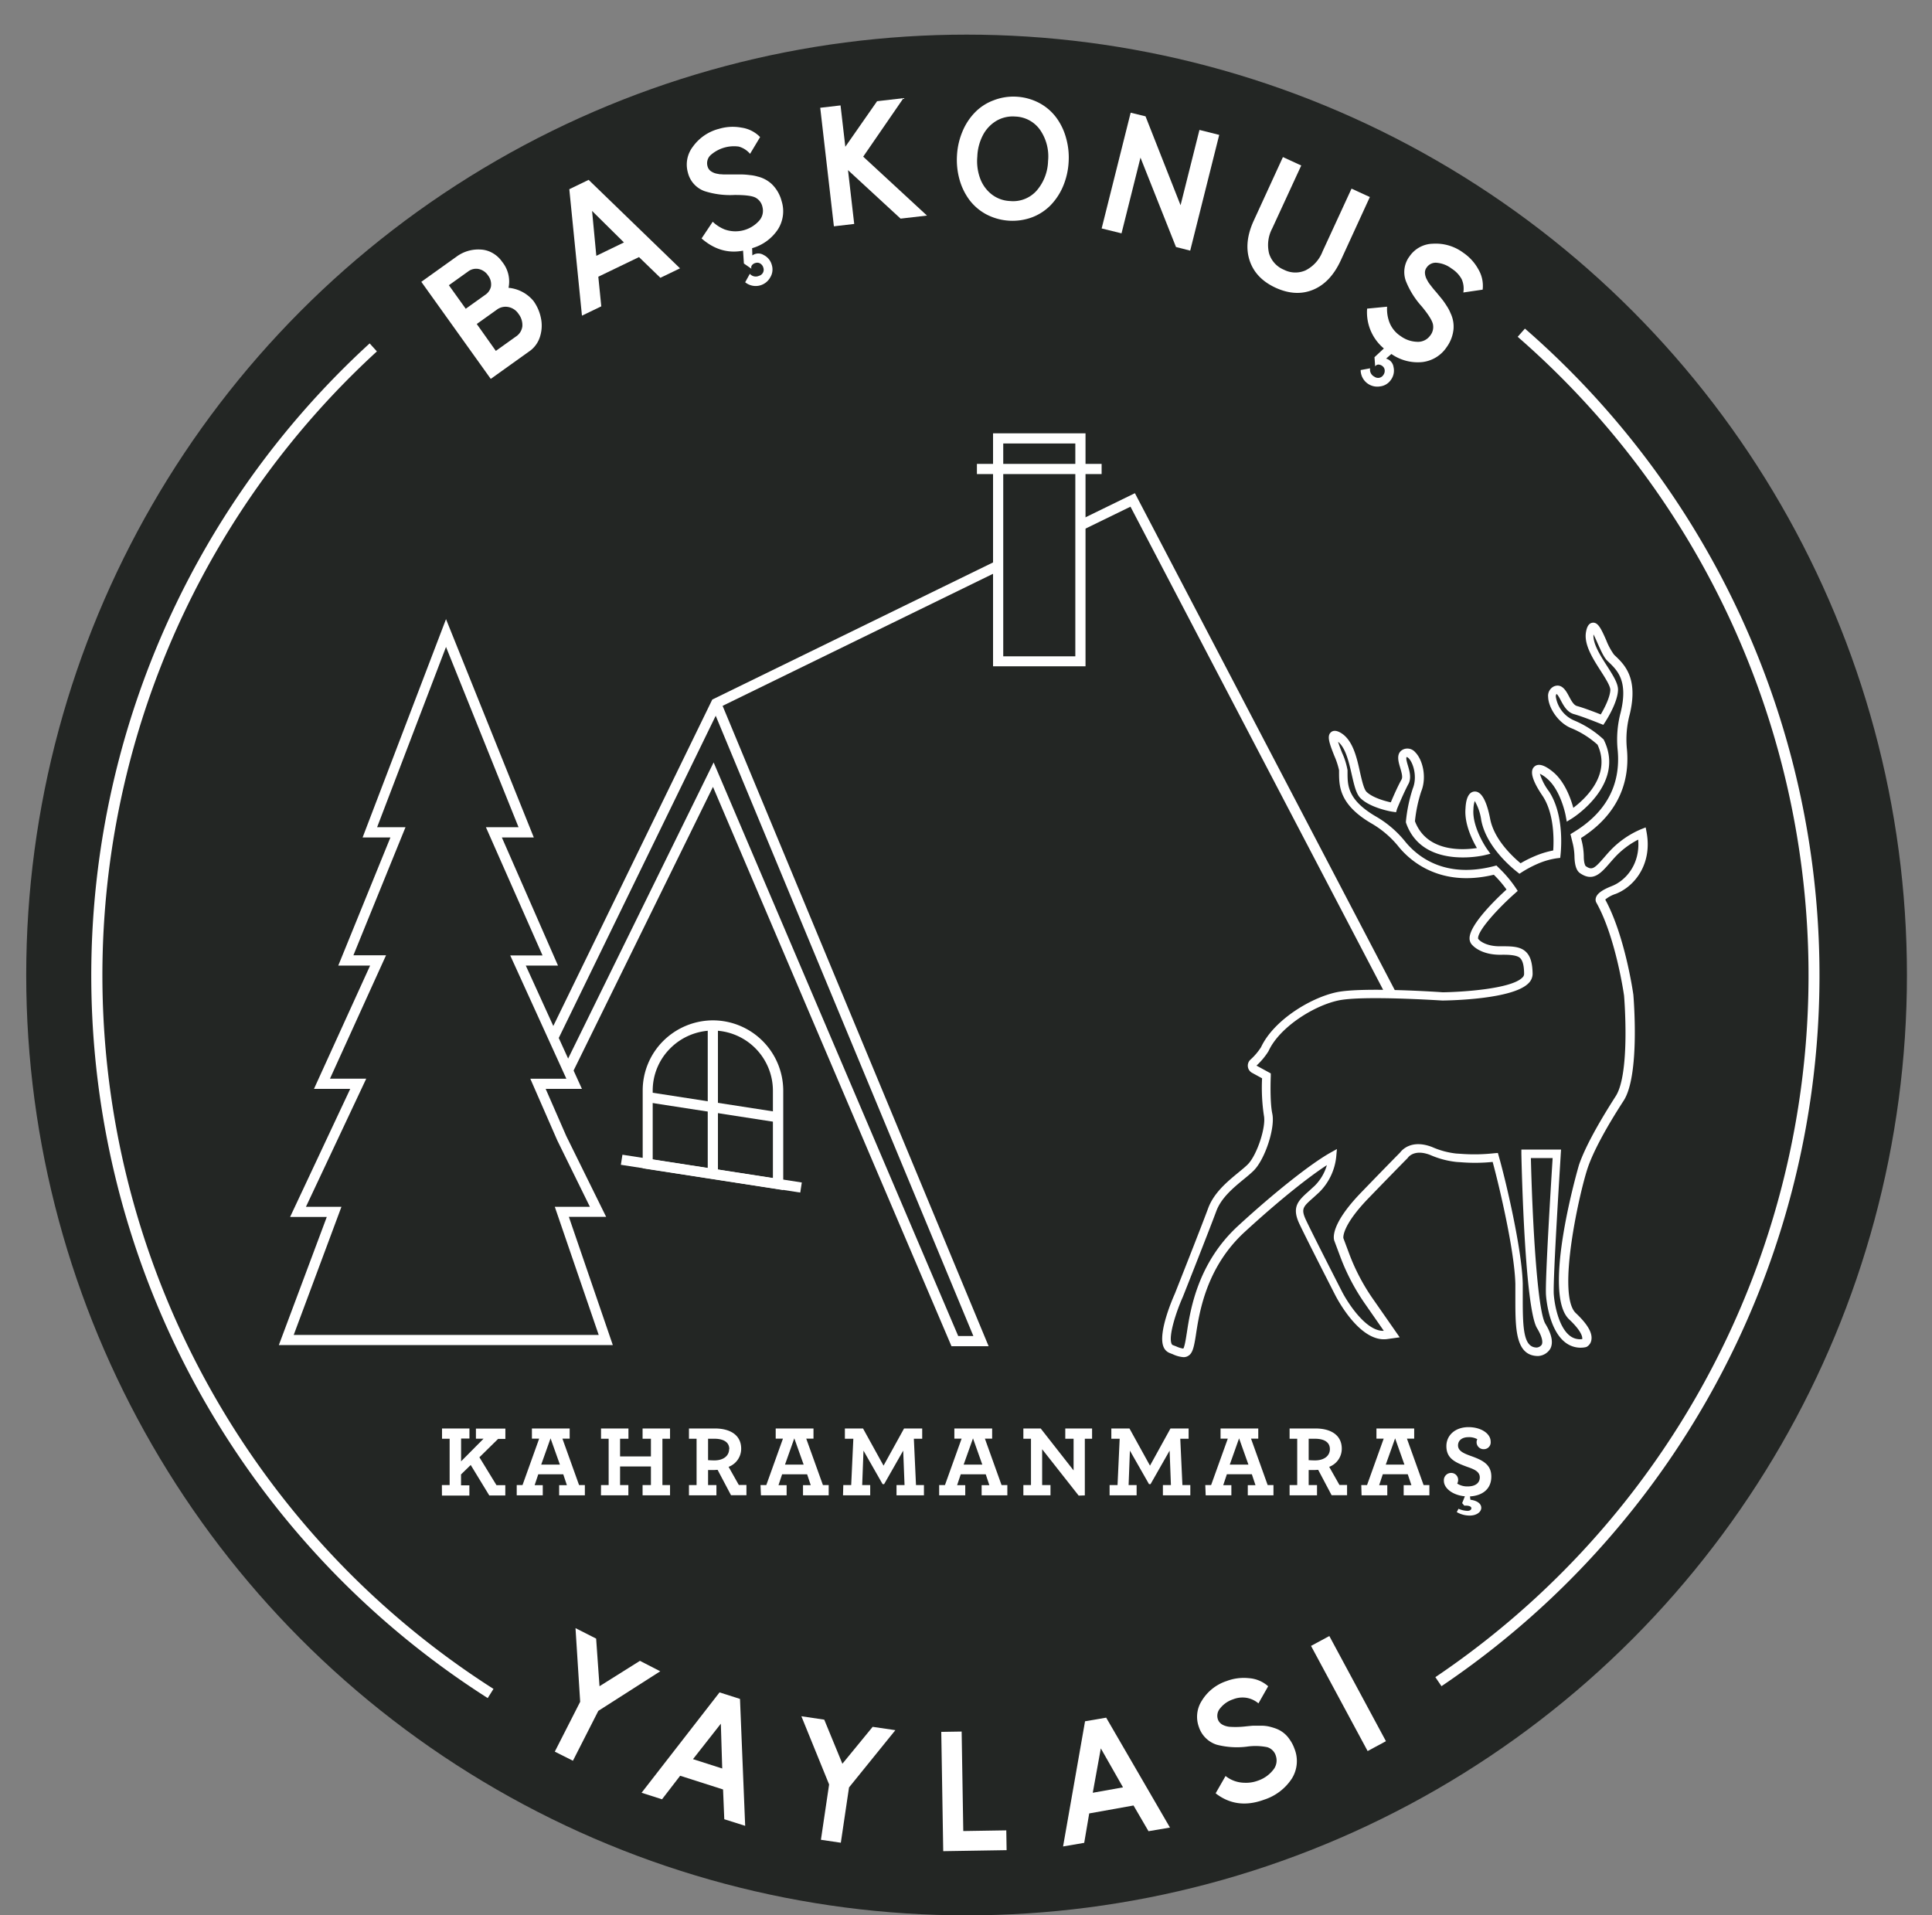 <svg id="Layer_1" data-name="Layer 1" xmlns="http://www.w3.org/2000/svg" viewBox="0 0 532.8 528.21"><rect x="0" y="0" width="532.8" height="528.21" fill="#808080" stroke="none"/><defs><style>.cls-1{fill:#232624;}.cls-2{fill:#fff;}</style></defs><title>logo4</title><circle class="cls-1" cx="266.56" cy="268.88" r="259.33"/><path class="cls-2" d="M116.19,77.72l9.87-7.06a10.1,10.1,0,0,1,6.3-1.85,7.25,7.25,0,0,1,3.37.91,7.93,7.93,0,0,1,2.75,2.48,8.6,8.6,0,0,1,1.76,7.17A10.13,10.13,0,0,1,147.12,83a12.12,12.12,0,0,1,2.06,4.74,10.05,10.05,0,0,1-.21,4.94,7.72,7.72,0,0,1-2.63,3.94l-11,7.87Zm12.25,7.43,5.36-3.83A3.7,3.7,0,0,0,135.4,79a4,4,0,0,0-.78-3,4.17,4.17,0,0,0-2.6-1.81,3.63,3.63,0,0,0-2.94.69l-5.29,3.78Zm8.3,11.62,5.51-3.94a3.94,3.94,0,0,0,1.8-2.82A5,5,0,0,0,143,86.57a4.33,4.33,0,0,0-2.86-1.91,4,4,0,0,0-3.15.76l-5.51,3.93Z"/><path class="cls-2" d="M182.12,76.61l-5.9-5.71L165,76.31l.82,8.17-5.33,2.57L157,52.18l5.33-2.58L187.53,74Zm-17.67-6.06,7.62-3.69-8.79-8.69Z"/><path class="cls-2" d="M209.62,37.8l-2.77,4.62a6.31,6.31,0,0,0-3.13-2,9.72,9.72,0,0,0-7.83,2.43,3.06,3.06,0,0,0-.77,3,2.36,2.36,0,0,0,.92,1.36,4.31,4.31,0,0,0,1.55.67l.91.17q.34,0,1,.06l1,0c.26,0,.61,0,1.05,0s.71,0,.95,0h2.1a18.62,18.62,0,0,1,2.15.17,10.79,10.79,0,0,1,2.2.41,8.63,8.63,0,0,1,3.93,2.12,10,10,0,0,1,2.66,4.61,9.31,9.31,0,0,1-1,7.82,12.66,12.66,0,0,1-7.12,5.2l.06,2a2.78,2.78,0,0,1,3.09-.13,4.29,4.29,0,0,1,2.28,2.78,4.16,4.16,0,0,1-.46,3.45,4.58,4.58,0,0,1-6.89,1.3l1.29-2.33a2.14,2.14,0,0,0,2.51.56,1.77,1.77,0,0,0,1.08-.82,1.71,1.71,0,0,0,.14-1.39,1.91,1.91,0,0,0-.84-1.17,1.55,1.55,0,0,0-1.29-.18,1.76,1.76,0,0,0-1,.61,1,1,0,0,0-.15,1l-2.09-1.45-.23-3.54q-6.21,1.2-11.44-3.37l.07-.11,3-4.5a10.27,10.27,0,0,0,3.28,2.12,8.78,8.78,0,0,0,9.46-2.33,4.08,4.08,0,0,0,1-3.75,3.8,3.8,0,0,0-2.06-2.75q-1.49-.69-5.69-.67a23.12,23.12,0,0,1-8.21-1.05,7.25,7.25,0,0,1-4.63-5.14,8.08,8.08,0,0,1,1.4-7.16,12.75,12.75,0,0,1,7.25-4.91,13.11,13.11,0,0,1,6.15-.31A8.86,8.86,0,0,1,209.62,37.8Z"/><path class="cls-2" d="M255.64,59.45l-7.28.84-14.5-13.37,1.71,14.84-5.6.65L226.2,29.72l5.6-.65,1.32,11.4,8.76-12.56,7.27-.84L238.05,43.2Z"/><path class="cls-2" d="M294.7,44.74a20,20,0,0,1-1.51,6.58,17.09,17.09,0,0,1-3.46,5.28,14.25,14.25,0,0,1-5.14,3.34,15.58,15.58,0,0,1-12.52-.79,14.28,14.28,0,0,1-4.72-4,17.15,17.15,0,0,1-2.75-5.68,20.18,20.18,0,0,1-.68-6.7,19.79,19.79,0,0,1,1.52-6.54A16.6,16.6,0,0,1,268.87,31,13.88,13.88,0,0,1,274,27.67a15,15,0,0,1,6.4-1,15.23,15.23,0,0,1,6.24,1.75,14.09,14.09,0,0,1,4.65,4A16.85,16.85,0,0,1,294,38.07,19.72,19.72,0,0,1,294.7,44.74ZM280,32.14a8.92,8.92,0,0,0-5.25,1.2,10,10,0,0,0-3.72,4,13.83,13.83,0,0,0-1.51,5.84,13.83,13.83,0,0,0,.77,6,9.9,9.9,0,0,0,3.19,4.42,8.84,8.84,0,0,0,5.06,1.84,8.67,8.67,0,0,0,7.31-2.83,13,13,0,0,0,3.18-8.19,12.85,12.85,0,0,0-2.13-8.5A8.7,8.7,0,0,0,280,32.14Z"/><path class="cls-2" d="M330.78,35.83l5.45,1.37-8,31.92-3.92-1-9.79-24.65-5.23,20.88L303.81,63l8-31.92,4.1,1,9.66,24.52Z"/><path class="cls-2" d="M345.8,60.75l8-17.43,5.05,2.32-8,17.35a9.77,9.77,0,0,0-.87,6.9,7.11,7.11,0,0,0,4.1,4.5,6.9,6.9,0,0,0,6,.15,9.72,9.72,0,0,0,4.64-5.17l8-17.35,5.05,2.32-8,17.43q-2.81,6.12-7.61,8.12t-10.36-.53q-5.56-2.56-7.19-7.55T345.8,60.75Z"/><path class="cls-2" d="M408.88,79.88l-5.33.78A6.37,6.37,0,0,0,403.1,77a8,8,0,0,0-2.78-2.93,7.84,7.84,0,0,0-4.07-1.6,3,3,0,0,0-2.81,1.3,2.33,2.33,0,0,0-.47,1.57,4.32,4.32,0,0,0,.46,1.63l.44.81c.13.2.33.48.6.83l.62.8c.16.2.38.47.67.8s.47.54.62.73l1.33,1.62a19.3,19.3,0,0,1,1.23,1.77,10.79,10.79,0,0,1,1.07,2,8.56,8.56,0,0,1,.84,4.38,10.06,10.06,0,0,1-1.88,5,9.36,9.36,0,0,1-6.72,4.14,12.69,12.69,0,0,1-8.54-2.23l-1.46,1.28a2.78,2.78,0,0,1,2.05,2.31,4.31,4.31,0,0,1-.71,3.53,4.19,4.19,0,0,1-3,1.82,4.58,4.58,0,0,1-5.35-4.51l2.61-.48a2.14,2.14,0,0,0,1.15,2.3,1.78,1.78,0,0,0,1.33.32,1.73,1.73,0,0,0,1.16-.77,1.93,1.93,0,0,0,.37-1.39,1.54,1.54,0,0,0-.68-1.12,1.83,1.83,0,0,0-1.08-.37,1.07,1.07,0,0,0-.86.51l-.19-2.54,2.59-2.41a13,13,0,0,1-4.62-11l.13,0,5.38-.52A10.26,10.26,0,0,0,383,88.4a7.94,7.94,0,0,0,3.28,4.3,8.08,8.08,0,0,0,4.5,1.56,4.11,4.11,0,0,0,3.54-1.6,3.78,3.78,0,0,0,.83-3.33q-.4-1.6-3.08-4.84a23.12,23.12,0,0,1-4.37-7,7.21,7.21,0,0,1,1.05-6.84,8,8,0,0,1,6.43-3.44,12.7,12.7,0,0,1,8.39,2.51,13.14,13.14,0,0,1,4.13,4.56A8.91,8.91,0,0,1,408.88,79.88Z"/><path class="cls-2" d="M182.08,460.9,165,471.82l-7,13.75L153,483.06l7-13.75L158.71,449l5.69,2.89.93,13.13,11.15-7Z"/><path class="cls-2" d="M199.74,501.7l-.34-8.21-11.83-3.78-5,6.49-5.64-1.8,21.5-27.68,5.64,1.8,1.43,35Zm-8.63-16.57,8.06,2.58-.38-12.36Z"/><path class="cls-2" d="M246.92,477.14l-12.78,15.79-2.26,15.25-5.49-.81,2.26-15.26L221,473.3l6.31.94,5,12.16,8.35-10.18Z"/><path class="cls-2" d="M260.12,510.51l-.54-32.9,5.62-.09.45,27.44,11.86-.19.09,5.46Z"/><path class="cls-2" d="M316.73,505l-4.13-7.09-12.22,2.19L299,508.21l-5.83,1,6.06-34.52,5.83-1L322.65,504Zm-15.37-10.6,8.34-1.49-6.12-10.75Z"/><path class="cls-2" d="M335.29,494.59l0-.12,2.69-4.69a8.54,8.54,0,0,0,5.19,1.86,9.35,9.35,0,0,0,3.8-.6,9,9,0,0,0,4.11-2.9,4.06,4.06,0,0,0,.79-3.85,3.54,3.54,0,0,0-2.4-2.46,16.37,16.37,0,0,0-5.69-.14,22.17,22.17,0,0,1-8.23-.54,7.62,7.62,0,0,1-4.93-4.9,8.16,8.16,0,0,1,.81-7.23,12.6,12.6,0,0,1,6.82-5.42,13.35,13.35,0,0,1,6.17-.8,8.89,8.89,0,0,1,5.31,2.23l-2.68,4.72a6.86,6.86,0,0,0-3.22-1.52,7.07,7.07,0,0,0-3.8.41,7.55,7.55,0,0,0-3.54,2.47,3.12,3.12,0,0,0-.61,3.09c.41,1.1,1.44,1.76,3.08,2a23.8,23.8,0,0,0,4.64-.11c1-.1,1.7-.17,2-.18.57,0,1.27,0,2.1,0a9.88,9.88,0,0,1,2.2.21,15.86,15.86,0,0,1,2.07.62,7.74,7.74,0,0,1,3.66,2.93,10.13,10.13,0,0,1,1.35,2.58,9.1,9.1,0,0,1-.69,8.19,14.38,14.38,0,0,1-7.71,5.88Q341.1,499.07,335.29,494.59Z"/><path class="cls-2" d="M377.16,482.9l-15.61-29,5.05-2.72,15.61,29Z"/><path class="cls-2" d="M397.52,465l-1.68-2.48a233.43,233.43,0,0,0,22.7-369.64l2-2.26a236.43,236.43,0,0,1-23,374.38Z"/><path class="cls-2" d="M134.5,468.29A236.28,236.28,0,0,1,101.94,94.7l2,2.21a233.43,233.43,0,0,0,32.15,368.85Z"/><path class="cls-2" d="M121.86,409.54H124V396.77h-2.1v-2.83h7.56v2.78h-2.3V403l6.19-6.24h-2.1v-2.78h8.12v2.83h-2l-5.16,5.07,4.71,7.7h2.43v2.83h-4.42l-5.12-8.4-2.67,2.6v3h2.3v2.83h-7.56Z"/><path class="cls-2" d="M142.5,409.54h1.6l4.59-12.8h-2v-2.8h10.41v2.8h-2l4.59,12.8h1.6v2.83h-7.09v-2.8h2.13l-1-3h-6.89l-1,3h2.24v2.8H142.5Zm11.91-5.63-2.58-7.25-2.58,7.25Z"/><path class="cls-2" d="M165.75,409.54h2.1V396.77h-2.1v-2.83h7.56v2.83H171v4.88h8.51v-4.88h-2.3v-2.83h7.57v2.83h-2.1v12.77h2.1v2.83h-7.57v-2.83h2.3v-5.12H171v5.12h2.29v2.83h-7.56Z"/><path class="cls-2" d="M190,409.54h2.1V396.77H190v-2.83h7.15c4.22,0,7.25,1.82,7.25,5.58a5.34,5.34,0,0,1-3.47,5l2.82,5h2.1v2.83h-4.25l-3.7-7c-.39,0-.75.05-1.12.05-.59,0-1.12,0-1.51,0v4.14h2.3v2.83H190Zm11.12-9.91c0-1.93-1.59-2.86-4.14-2.86h-1.71v5.91c.34,0,.78.06,1.79.06C199.39,402.74,201.07,401.56,201.07,399.63Z"/><path class="cls-2" d="M209.73,409.54h1.6l4.59-12.8h-2v-2.8h10.42v2.8h-2l4.6,12.8h1.59v2.83h-7.08v-2.8h2.13l-1-3h-6.89l-1,3h2.24v2.8h-7.08Zm11.9-5.63-2.58-7.25-2.57,7.25Z"/><path class="cls-2" d="M232.56,409.54h2.18l.59-12.77H233v-2.83h5l5.66,10.25,5.66-10.25h5v2.83h-2.3l.59,12.77h2.19v2.83h-7.56v-2.83h2.21l-.37-9.49-5.26,9.24h-.42l-5.27-9.24-.36,9.49h2.21v2.83h-7.5Z"/><path class="cls-2" d="M259,409.54h1.6l4.59-12.8h-2v-2.8h10.42v2.8h-2l4.59,12.8h1.6v2.83h-7.09v-2.8h2.13l-1-3h-6.89l-1,3h2.24v2.8H259Zm11.9-5.63-2.57-7.25-2.58,7.25Z"/><path class="cls-2" d="M287.4,399.66v9.88h2.3v2.83h-7.48v-2.83h2.1V396.77h-2.1v-2.83H287l9.07,11.57v-8.74h-2.29v-2.83h7.39v2.83h-2V412.4l-1.7.05Z"/><path class="cls-2" d="M306,409.54h2.19l.59-12.77h-2.3v-2.83h5l5.66,10.25,5.65-10.25h5v2.83h-2.3l.59,12.77h2.18v2.83h-7.56v-2.83h2.21l-.36-9.49-5.26,9.24h-.42l-5.27-9.24-.36,9.49h2.21v2.83H306Z"/><path class="cls-2" d="M332.39,409.54H334l4.6-12.8h-2v-2.8H347v2.8h-2l4.59,12.8h1.6v2.83h-7.08v-2.8h2.12l-1-3h-6.89l-1,3h2.24v2.8h-7.08Zm11.9-5.63-2.58-7.25-2.57,7.25Z"/><path class="cls-2" d="M355.64,409.54h2.1V396.77h-2.1v-2.83h7.14c4.23,0,7.25,1.82,7.25,5.58a5.34,5.34,0,0,1-3.47,5l2.83,5h2.1v2.83h-4.26l-3.7-7c-.39,0-.75.05-1.12.05-.58,0-1.12,0-1.51,0v4.14h2.3v2.83h-7.56Zm11.11-9.91c0-1.93-1.59-2.86-4.14-2.86H360.9v5.91c.34,0,.79.06,1.79.06C365.07,402.74,366.75,401.56,366.75,399.63Z"/><path class="cls-2" d="M375.41,409.54H377l4.59-12.8h-2v-2.8H390v2.8h-2l4.59,12.8h1.6v2.83h-7.09v-2.8h2.13l-1-3h-6.89l-1,3h2.24v2.8h-7.09Zm11.9-5.63-2.57-7.25-2.58,7.25Z"/><path class="cls-2" d="M401.74,417l.48-.92a6.52,6.52,0,0,0,2.46.58c.65,0,1.09-.28,1.09-.72,0-.26-.19-.73-1.65-.73l-.31,0-.58-.69.75-1.88c-3.27-.28-5.79-2.16-5.79-4.26a2,2,0,0,1,1.93-2.18,1.91,1.91,0,0,1,2,1.82,2.34,2.34,0,0,1-.25,1.12,5.18,5.18,0,0,0,2.91.78c2,0,3.31-.89,3.31-2.49s-1.54-2.24-3.39-2.88c-3.42-1.24-5.82-2.33-5.82-5.75,0-2.94,2.38-5.23,6.1-5.23,3.44,0,6.11,1.76,6.11,4a1.88,1.88,0,0,1-1.88,2.08,1.92,1.92,0,0,1-2-1.88,1.69,1.69,0,0,1,.2-.87,4.65,4.65,0,0,0-2.44-.56c-1.82,0-2.88.93-2.88,2.27,0,1.51,1.54,2.18,3.39,2.86,3.3,1.17,5.79,2.32,5.79,5.74s-2.43,5.26-5.88,5.46l.11.92c1.74.23,3,1,3,2.24,0,1.07-1.2,2.13-3.22,2.13A7.2,7.2,0,0,1,401.74,417Z"/><polygon class="cls-2" points="382.41 274.83 311.76 139.73 299.27 145.82 298.04 143.3 312.98 136.01 384.9 273.53 382.41 274.83"/><polygon class="cls-2" points="153.96 286.52 151.44 285.3 196.43 192.92 274.65 154.72 275.88 157.25 198.53 195.02 153.96 286.52"/><path class="cls-2" d="M299.36,183.75h-25.5V119.5h25.5ZM276.67,181h19.88V122.3H276.67Z"/><rect class="cls-2" x="269.41" y="127.93" width="34.39" height="2.81"/><path class="cls-2" d="M216,328.19l-38.76-6V300.78a19.25,19.25,0,0,1,5.66-13.7,19.51,19.51,0,0,1,13.68-5.69h0A19.42,19.42,0,0,1,216,300.78Zm-36-8.41,33.15,5.13V300.78a16.6,16.6,0,0,0-16.58-16.58h0a16.66,16.66,0,0,0-11.69,4.87A16.42,16.42,0,0,0,180,300.78Z"/><rect class="cls-2" x="195.18" y="282.79" width="2.81" height="40.39"/><rect class="cls-2" x="194.77" y="298.65" width="2.81" height="50.06" transform="translate(-153.71 468.01) rotate(-81.2)"/><rect class="cls-2" x="195.18" y="287.16" width="2.81" height="36.38" transform="translate(-135.25 452.9) rotate(-81.2)"/><path class="cls-2" d="M169,370.94H76.9l13.22-35.33H80l16.59-35.33h-10l15.48-34H93.29l14.38-35.33H100l23-60.21,24.21,60.21h-8.81l15.48,35.33H145l15.48,34h-10l5.68,13,11,22.3H156.88Zm-88-2.8h84.11L153,332.81h9.68l-9-18.32-7.43-17h9.94l-15.48-34h8.91L134,228.12h9l-20-49.71-19,49.71h7.83L97.46,263.45h9L91,297.47h10L84.37,332.81h9.79Z"/><path class="cls-2" d="M326.25,374.26a8.36,8.36,0,0,1-2.79-.78l-.89-.35a3,3,0,0,1-1.7-1.71c-1.62-3.9,2.64-13.57,3.13-14.66.05-.13,7.2-18.18,9.18-23.55,1.59-4.3,5.29-7.34,8.26-9.79,1-.82,1.95-1.6,2.65-2.29,2.55-2.55,5.13-10.38,4.46-13.51a51.86,51.86,0,0,1-.5-10.25l-2.76-1.51a2.24,2.24,0,0,1-1.16-1.73,2.26,2.26,0,0,1,.76-1.95,16.82,16.82,0,0,0,2.87-3.38c3.4-7.31,13.41-13.55,20.76-15.15,7-1.51,28.41-.09,29.32,0,5-.06,18.9-.88,22-4.07a1.33,1.33,0,0,0,.47-1c0-2.3-.4-3.7-1.12-4.39s-2.52-.94-5.13-.89c-5.16.1-7.5-2.11-7.95-2.59a2.59,2.59,0,0,1-.84-1.95c0-3.78,7.35-10.87,10.19-13.45a30.8,30.8,0,0,0-3.27-3.85l-.23-.23c-15.25,3.68-23.58-4.32-26.47-8a27,27,0,0,0-7.43-6.24c-8.72-5.16-8.76-10.21-8.78-13.9v-.68a21.05,21.05,0,0,0-1.32-4c-1.29-3.29-2.14-5.47-.89-6.49,1-.86,2.43,0,3,.38,3.07,2.08,4.12,6.67,5,10.72.53,2.31,1.08,4.7,1.82,5.38,1.58,1.52,4.8,2.47,6.66,2.87.62-1.47,1.9-4.42,3-6.37.33-.7-.07-2-.42-3.22-.52-1.74-1.24-4.13,1-5.07a2.84,2.84,0,0,1,3.14.82c2.09,2.08,3.26,6.94,1.66,10.86a38.82,38.82,0,0,0-1.72,8.19c3.25,8.56,13.15,8,17.09,7.39-1.32-2.26-3.51-6.73-3.15-10.92.17-3.71,1.43-4.59,2.45-4.66,1.85-.14,3.33,2.35,4.33,7.42,1,5.53,5.82,10.19,8.41,12.36a32.1,32.1,0,0,1,4-2,24.86,24.86,0,0,1,5-1.53c.19-2.81.32-10-2.84-14.91-2.93-4.28-3.71-7-2.37-8.2,1.07-1,2.81-.49,5.16,1.45,3.25,2.68,4.9,7.37,5.59,9.9,3.19-2.4,10.55-9.08,6.68-17.41a25.26,25.26,0,0,0-7-4.46c-3.82-1.42-6.55-5.74-6.62-8.72a2.86,2.86,0,0,1,1.6-2.9c2.21-.92,3.38,1.29,4.16,2.76.6,1.12,1.27,2.39,2.16,2.64,2.12.6,5.1,1.75,6.59,2.34,1-1.69,2.57-4.72,2.64-6.76,0-1.1-1.36-3.23-2.67-5.28-2.22-3.47-4.74-7.4-4-10.9.12-.6.46-2.22,1.78-2.36,1.51-.17,2.37,1.7,3.75,4.8a18,18,0,0,0,2.15,4l.33.32c2.57,2.45,6.44,6.16,4,16.2a26.69,26.69,0,0,0-.75,9.68c.9,10.16-3.48,18.56-12.67,24.38l.26,1.07a18.82,18.82,0,0,1,.5,3.95c0,1.89.41,2.62.54,2.73,1.73,1.19,2.36.72,5.11-2.44.49-.56,1-1.17,1.61-1.81a25.29,25.29,0,0,1,8.49-5.91l1.32-.52.26,1.4c1.58,8.73-3.31,14.9-8.52,16.93a8.71,8.71,0,0,0-2.89,1.57c5.44,10,7.65,25.56,7.75,26.23.08,1,1.84,22.22-2.67,29.22-5,7.71-8.37,14.07-9.86,18.39-2.23,6.47-8.71,35.13-3.34,40.2,3.18,3,4.6,5.4,4.31,7.31a2.62,2.62,0,0,1-1.32,2l-.32.1a6.86,6.86,0,0,1-5.61-1.35c-4.35-3.4-5.16-11.43-5.28-13-.29-3.8,1.43-31.47,1.83-37.81h-6c.4,16.83,1.74,42,4,45.7,1.78,2.92,2.23,5.24,1.35,6.89a4.19,4.19,0,0,1-3.4,2c-6.2-.06-6.22-7.58-6.23-15.54,0-1.43,0-2.9,0-4.36-.23-8.91-4.22-26.11-6.26-33.63a47.82,47.82,0,0,1-8.74.09l-1.13-.07a24.39,24.39,0,0,1-7.35-1.94c-4.41-1.71-6.06.63-6.13.73l-.15.18s-2.26,2.26-10.67,10.94c-7.61,7.86-7,11.06-7,11.09l1.57,4.2a56.17,56.17,0,0,0,6.57,12.54l7.39,10.61-3.49.49c-7.68,1-14.11-11.77-14.38-12.31-.07-.14-7.61-14.86-9.79-19.47s-.36-6.38,2.48-8.91c.52-.46,1.08-1,1.69-1.54a13.12,13.12,0,0,0,3.41-5.74c-4.63,3-12.55,9.13-22.67,18.43-10.58,9.72-12.49,22.15-13.41,28.12l-.07.47c-.53,3.38-.93,4.91-2.1,5.58A2.27,2.27,0,0,1,326.25,374.26Zm20.26-80.39,3.94,2.15,0,.73c0,.07-.31,6.94.42,10.38.84,3.9-2,12.53-5.09,15.65-.77.78-1.76,1.59-2.81,2.45-2.76,2.27-6.19,5.08-7.55,8.79-2,5.39-9.15,23.47-9.23,23.65-1.71,3.81-4,10.61-3.12,12.86a.68.68,0,0,0,.37.42l.92.35a7.23,7.23,0,0,0,1.95.61c.36-.33.78-3,.91-3.89l.08-.47c.95-6.23,2.95-19.21,14.14-29.49,10-9.2,20-17.1,25.36-20.12l1.89-1.06L368.5,319a16.11,16.11,0,0,1-4.65,9.76c-.63.59-1.21,1.11-1.74,1.59-2.76,2.45-3.41,3-1.93,6.16,2.17,4.58,9.7,19.27,9.77,19.41,1.62,3.25,6.79,11.33,11.67,11.09l-5.2-7.48a58.71,58.71,0,0,1-6.84-13.06l-1.6-4.28c-.26-.69-1.1-4.57,7.51-13.45,7.62-7.88,10.19-10.46,10.62-10.9.52-.7,3.15-3.72,8.85-1.51a22.53,22.53,0,0,0,6.65,1.79l1.14.07a49.77,49.77,0,0,0,9.38-.16l.95-.07.26.92c2,7,6.36,25.61,6.6,35.13,0,1.47,0,3,0,4.41,0,8.19.28,13.16,3.85,13.2a1.89,1.89,0,0,0,1.38-.78c.21-.39.49-1.62-1.29-4.56-3.33-5.47-4.23-43.71-4.32-48.05l0-1.2H430.5l-.08,1.25c0,.34-2.22,34.68-1.92,38.73.24,3.12,1.42,9,4.39,11.33a4.53,4.53,0,0,0,3.46.95.89.89,0,0,0,0-.24c0-.4-.17-1.95-3.62-5.2-7.63-7.2,2.62-42.32,2.74-42.66,1.57-4.56,5-10.92,10.11-18.9,4.08-6.34,2.32-27.48,2.3-27.69s-2.26-16-7.56-25.53a1.74,1.74,0,0,1-.24-1.38c.27-1.2,1.67-2.25,4.42-3.33,4-1.58,7.84-6.19,7.27-12.81a23.17,23.17,0,0,0-6.25,4.68c-.58.62-1.09,1.21-1.57,1.76-2.47,2.84-4.61,5.29-8.2,2.82-1-.68-1.49-2.18-1.55-4.6a16.91,16.91,0,0,0-.44-3.47l-.66-2.7.73-.45c9-5.41,13.14-13,12.3-22.59a28.88,28.88,0,0,1,.8-10.48c2.14-8.72-.88-11.62-3.31-13.95l-.32-.31c-.93-.85-1.78-2.77-2.69-4.8-.33-.76-.77-1.74-1.16-2.49-.22,2.52,1.88,5.81,3.76,8.74,1.63,2.56,3.05,4.77,3,6.59-.13,3.62-3.4,8.59-3.53,8.8l-.53.8-.89-.36c-.05,0-4.51-1.84-7.26-2.62-1.84-.53-2.81-2.34-3.58-3.79-.32-.61-.86-1.62-1.15-1.73-.13.07-.22.32-.21.72a8.49,8.49,0,0,0,5.09,6.58,27.41,27.41,0,0,1,7.94,5.09l.16.14.09.2c6,12.26-8.65,21.47-8.8,21.56l-1.46.9-.31-1.68c0-.07-1.35-7.07-5.19-10.24a8.07,8.07,0,0,0-1.92-1.28,15.7,15.7,0,0,0,2.56,4.92c3.94,6.09,3.4,14.81,3.15,17.34l-.1.93-.93.11a21,21,0,0,0-5.28,1.52,31.27,31.27,0,0,0-4.34,2.3l-.7.45-.65-.52c-2.54-2-8.6-7.49-9.88-14.27a14.32,14.32,0,0,0-1.79-5.27,7.59,7.59,0,0,0-.36,2.23c-.42,5,3.64,10.86,3.68,10.92l1,1.4-1.66.4c-.17.05-17,4-21.56-8.8l-.08-.24,0-.26a41.68,41.68,0,0,1,1.89-9.08c1.29-3.17.19-7-1.13-8.36-.24-.24-.48-.36-.58-.32-.23.32.14,1.57.34,2.24.47,1.59,1,3.38.26,5-1.39,2.57-3.22,7-3.24,7.08L385,224l-.91-.14c-.25,0-6-1-8.8-3.65-1.26-1.15-1.81-3.54-2.5-6.56-.79-3.48-1.69-7.41-3.78-9.09.28.94.78,2.22,1.13,3.11a19.33,19.33,0,0,1,1.48,4.74v.74c0,3.48.06,7.42,7.64,11.91a29,29,0,0,1,8.07,6.79c3.29,4.16,10.89,10.59,24.71,7l.64-.17,1.17,1.16a33.34,33.34,0,0,1,4.14,5l.56.85-.76.68c-4.24,3.74-10.19,10.06-10.17,12.37,0,.18.05.22.08.24l.14.15c.06.07,1.75,1.95,6.18,1.83,2.78,0,5.21,0,6.8,1.54,1.22,1.17,1.78,3,1.84,6a3.65,3.65,0,0,1-1.13,2.65c-4.35,4.46-21.78,4.75-23.75,4.77-.32,0-22.13-1.47-28.76,0-6.86,1.49-16.2,7.44-19.17,13.91l-.09.16A19.47,19.47,0,0,1,346.51,293.87Z"/><polygon class="cls-2" points="272.64 371.25 262.39 371.25 262.03 370.39 196.62 217 157.88 295.84 155.36 294.6 196.8 210.26 264.25 368.44 268.43 368.44 196.18 194.51 198.77 193.44 272.64 371.25"/></svg>
